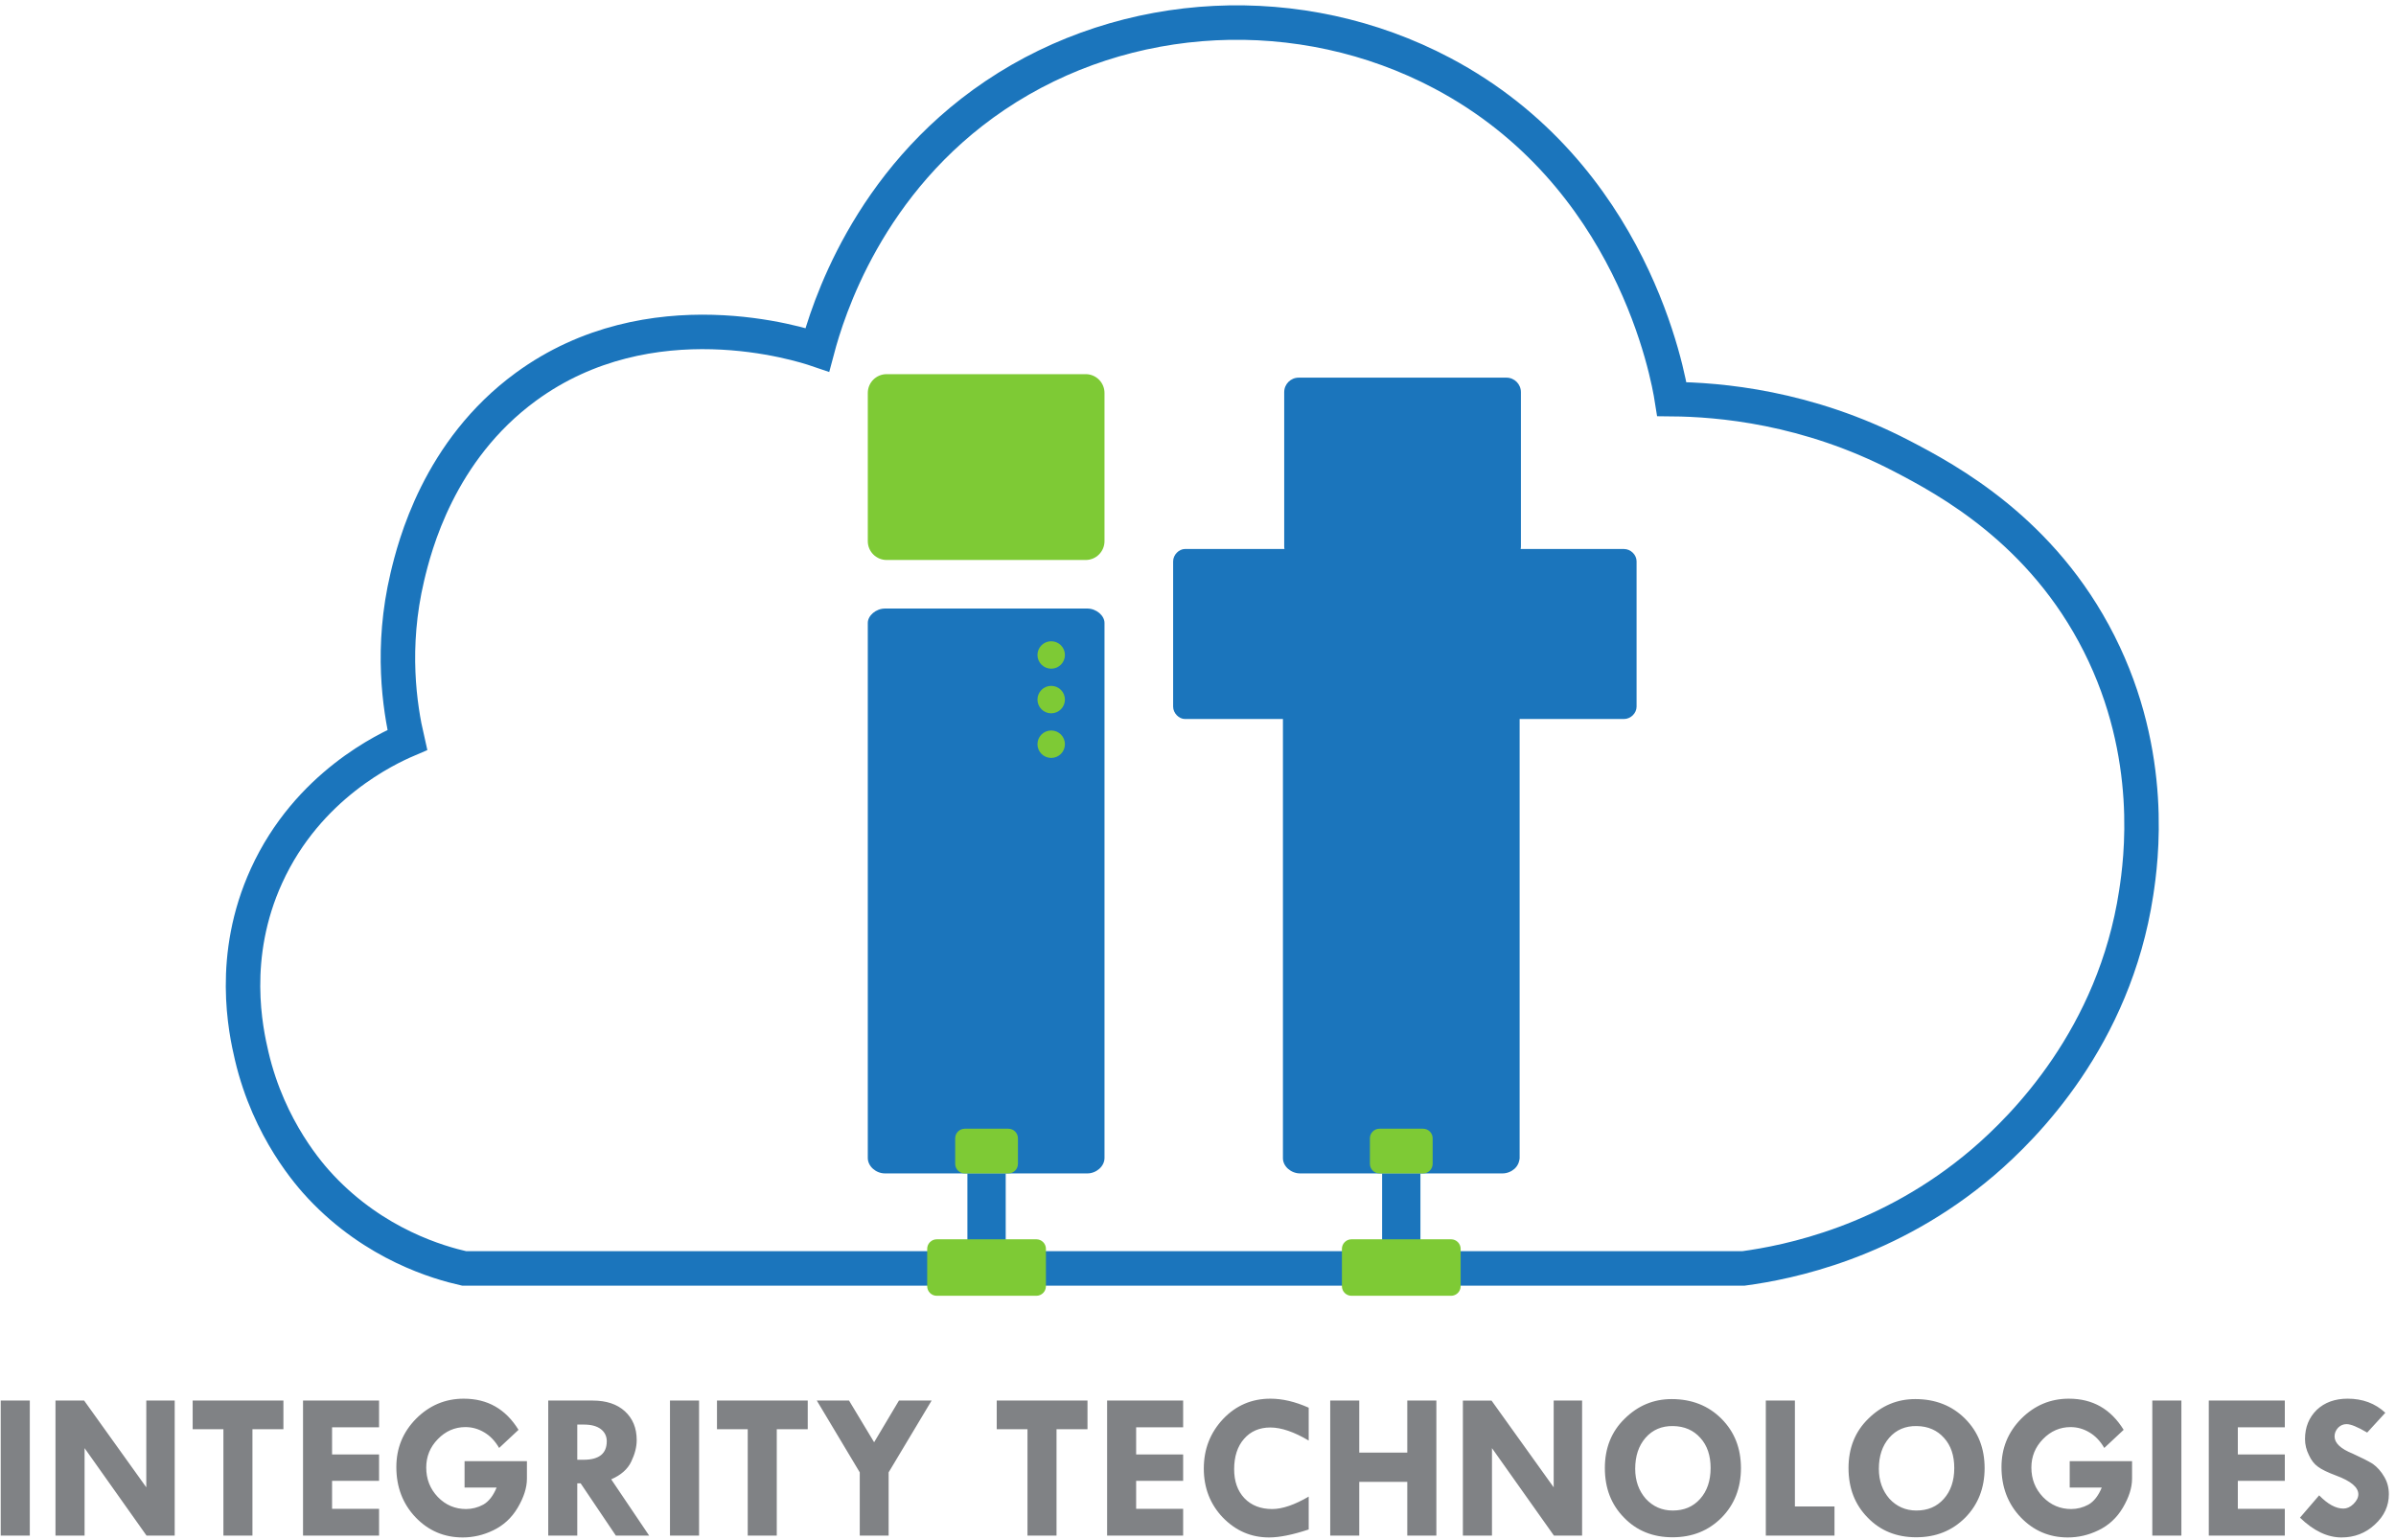<?xml version="1.0" encoding="UTF-8" standalone="no"?>
<!-- Created with Inkscape (http://www.inkscape.org/) -->

<svg
   version="1.1"
   id="svg1"
   width="832"
   height="534.667"
   viewBox="0 0 832 534.667"
   sodipodi:docname="ITLogo-DMK.svg"
   inkscape:version="1.3.2 (091e20e, 2023-11-25)"
   xmlns:inkscape="http://www.inkscape.org/namespaces/inkscape"
   xmlns:sodipodi="http://sodipodi.sourceforge.net/DTD/sodipodi-0.dtd"
   xmlns="http://www.w3.org/2000/svg"
   xmlns:svg="http://www.w3.org/2000/svg">
  <defs
     id="defs1" />
  <sodipodi:namedview
     id="namedview1"
     pagecolor="#505050"
     bordercolor="#ffffff"
     borderopacity="1"
     inkscape:showpageshadow="0"
     inkscape:pageopacity="0"
     inkscape:pagecheckerboard="1"
     inkscape:deskcolor="#505050"
     inkscape:zoom="1"
     inkscape:cx="416"
     inkscape:cy="403"
     inkscape:window-width="2674"
     inkscape:window-height="1679"
     inkscape:window-x="740"
     inkscape:window-y="175"
     inkscape:window-maximized="0"
     inkscape:current-layer="g1">
    <inkscape:page
       x="0"
       y="0"
       inkscape:label="1"
       id="page1"
       width="832"
       height="534.667"
       margin="0"
       bleed="0"
       inkscape:export-filename="ITLogo-DMK.png"
       inkscape:export-xdpi="300"
       inkscape:export-ydpi="300" />
  </sodipodi:namedview>
  <g
     id="g1"
     inkscape:groupmode="layer"
     inkscape:label="1">
    <path
       id="path1"
       d="m 1211.76,708.051 h 3340.23 c 116.13,15.66 380.31,67.851 625.47,277.258 107.77,92.111 342.27,325.981 399.81,702.891 12.93,84.61 50.85,358.87 -96.72,651.25 -148.79,294.85 -394.77,427.15 -515.86,490.08 -247.5,128.67 -477.5,147.15 -599.73,148.32 -9.37,59.73 -101.64,587.85 -599.69,851.17 -368.94,195.08 -824.25,172.82 -1167.15,-58 -334.33,-225.12 -437.89,-565.08 -464.25,-664.18 -41.37,14.1 -435.51,141.36 -760.9,-96.72 -227.62,-166.57 -290.47,-415.94 -309.53,-496.53 -43.6,-184.29 -19.73,-340.11 0,-425.58 C 1010.39,2065.27 803.75,1969.57 695.898,1733.32 599.34,1521.95 641.641,1328.95 657.191,1262.62 702.422,1069.69 810.039,950.309 837.73,920.859 979.84,769.73 1146.17,722.891 1211.76,708.051 Z"
       style="display:inline;fill:none;stroke:#1b75bc;stroke-width:90;stroke-linecap:butt;stroke-linejoin:miter;stroke-miterlimit:10;stroke-dasharray:none;stroke-opacity:1"
       transform="matrix(0.133,0,0,-0.133,0,534.667)" />
    <path
       id="path2"
       d="m 2838.71,2431.09 c 24.02,0 45,-18.75 45,-37.54 V 996.371 c 0,-21.449 -20.98,-40.242 -45,-40.242 h -527.97 c -24.02,0 -45.04,18.793 -45.04,40.242 V 2393.55 c 0,18.79 21.02,37.54 45.04,37.54 h 527.97"
       style="display:inline;fill:#1b75bc;fill-opacity:1;fill-rule:nonzero;stroke:none"
       transform="matrix(0.133,0,0,-0.133,0,534.667)" />
    <path
       id="path3"
       d="m 2834.61,2557.85 h -519.73 c -27.15,0 -49.18,22.03 -49.18,49.14 v 386.96 c 0,27.14 22.03,49.14 49.18,49.14 h 519.73 c 27.11,0 49.1,-22 49.1,-49.14 v -386.96 c 0,-27.11 -21.99,-49.14 -49.1,-49.14"
       style="display:inline;fill:#7eca35;fill-opacity:1;fill-rule:nonzero;stroke:none"
       transform="matrix(0.133,0,0,-0.133,0,534.667)" />
    <path
       id="path4"
       d="m 3922.58,2409.92 c 23.98,0 45,-18.51 45,-37.03 0,-322.19 0,-644.37 0,-966.6 0,-136.84 0,-273.67 0,-410.509 -0.35,-3.441 -1.68,-17.301 -13.52,-27.73 -8.24,-7.27 -19.49,-11.922 -31.48,-11.922 h -528.01 c -24.02,0 -45,18.523 -45,39.652 V 2372.89 c 0,18.52 20.98,37.03 45,37.03 h 528.01"
       style="display:inline;fill:#1b75bc;fill-opacity:1;fill-rule:nonzero;stroke:none"
       transform="matrix(0.133,0,0,-0.133,0,534.667)" />
    <path
       id="path5"
       d="m 3062.89,2554.26 c 0,17.22 15.39,32.3 30.82,32.3 h 1146.17 c 17.62,0 33.01,-15.08 33.01,-32.3 v -379.3 c 0,-17.26 -15.39,-32.34 -33.01,-32.34 H 3093.71 c -15.43,0 -30.82,15.08 -30.82,32.34 v 379.3"
       style="display:inline;fill:#1b75bc;fill-opacity:1;fill-rule:nonzero;stroke:none"
       transform="matrix(0.133,0,0,-0.133,0,534.667)" />
    <path
       id="path6"
       d="M 3933.09,2555.7 H 3390.7 c -20.86,0 -37.81,16.96 -37.81,37.82 v 402.61 c 0,20.9 16.95,37.85 37.81,37.85 h 542.39 c 20.89,0 37.81,-16.95 37.81,-37.85 v -402.61 c 0,-20.86 -16.92,-37.82 -37.81,-37.82"
       style="display:inline;fill:#1b75bc;fill-opacity:1;fill-rule:nonzero;stroke:none"
       transform="matrix(0.133,0,0,-0.133,0,534.667)" />
    <path
       id="path7"
       d="m 2525.78,756.129 h 100 v 200 h -100 z"
       style="display:inline;fill:#1b75bc;fill-opacity:1;fill-rule:nonzero;stroke:none"
       transform="matrix(0.133,0,0,-0.133,0,534.667)" />
    <path
       id="path8"
       d="m 3608.55,756.129 h 100 v 200 h -100 z"
       style="display:inline;fill:#1b75bc;fill-opacity:1;fill-rule:nonzero;stroke:none"
       transform="matrix(0.133,0,0,-0.133,0,534.667)" />
    <path
       id="path9"
       d="m 2632.7,956.129 h -113.83 c -13.79,0 -25,11.211 -25,25 v 66.681 c 0,13.79 11.21,25 25,25 h 113.83 c 13.82,0 25,-11.21 25,-25 v -66.681 c 0,-13.789 -11.18,-25 -25,-25"
       style="display:inline;fill:#7eca35;fill-opacity:1;fill-rule:nonzero;stroke:none"
       transform="matrix(0.133,0,0,-0.133,0,534.667)" />
    <path
       id="path10"
       d="m 3715.47,956.129 h -113.83 c -13.79,0 -25,11.211 -25,25 v 66.681 c 0,13.79 11.21,25 25,25 h 113.83 c 13.83,0 25,-11.21 25,-25 v -66.681 c 0,-13.789 -11.17,-25 -25,-25"
       style="display:inline;fill:#7eca35;fill-opacity:1;fill-rule:nonzero;stroke:none"
       transform="matrix(0.133,0,0,-0.133,0,534.667)" />
    <path
       id="path11"
       d="m 2705.78,636.602 h -260 c -13.79,0 -25,11.168 -25,25 v 97.5 c 0,13.789 11.21,25 25,25 h 260 c 13.83,0 25,-11.211 25,-25 v -97.5 c 0,-13.832 -11.17,-25 -25,-25"
       style="display:inline;fill:#7eca35;fill-opacity:1;fill-rule:nonzero;stroke:none"
       transform="matrix(0.133,0,0,-0.133,0,534.667)" />
    <path
       id="path12"
       d="m 3788.55,636.602 h -260 c -13.78,0 -25,11.168 -25,25 v 97.5 c 0,13.789 11.22,25 25,25 h 260 c 13.83,0 25,-11.211 25,-25 v -97.5 c 0,-13.832 -11.17,-25 -25,-25"
       style="display:inline;fill:#7eca35;fill-opacity:1;fill-rule:nonzero;stroke:none"
       transform="matrix(0.133,0,0,-0.133,0,534.667)" />
    <path
       id="path13"
       d="m 1.879,10.512 h 75.93 v 352.5 H 1.879 Z M 381.949,136.48 219.648,363.012 H 144.879 V 10.512 H 220.82 V 238.789 L 382.539,10.512 h 73.59 V 363.012 h -74.18 z m 121.063,151.758 h 80.269 V 10.512 h 75.821 V 288.238 h 80.859 v 74.774 H 503.012 Z M 791.172,10.512 H 989.691 V 80.352 H 866.988 V 153.48 h 122.703 v 68.79 H 866.988 v 70.89 h 122.703 v 69.852 H 791.172 Z M 1210.82,367.93 c -48.4,0 -89.65,-17.578 -124.34,-52.149 -34.68,-35.269 -51.68,-76.992 -51.68,-126.562 0,-51.68 16.57,-95.629 50.04,-130.899 33.52,-35.16 74.77,-52.73 123.17,-52.73 26.95,0 53.9,5.969 79.8,18.629 26.37,12.66 47.81,31.992 63.75,58.832 15.94,26.949 24.18,52.258 24.18,75.929 v 45.711 h -162.81 v -68.789 h 83.67 c -8.79,-21.453 -20.39,-36.332 -34.69,-44.531 -14.29,-7.742 -29.61,-11.602 -45.11,-11.602 -28.56,0 -53.32,10.43 -73.68,31.402 -20.31,21.449 -30.27,46.758 -30.27,76.988 0,28.602 9.96,53.32 30.27,74.18 20.36,20.98 44.5,31.41 72.04,31.41 17.14,0 33.51,-4.449 49.02,-13.711 15.31,-8.91 28.55,-22.617 38.98,-40.777 l 50.63,47.34 c -33.63,54.378 -80.86,81.328 -142.97,81.328 z M 1431.37,10.512 h 75.82 V 146.91 h 8.79 l 91.87,-136.398 h 86.95 L 1595.78,157.34 c 25.31,11.019 42.89,26.371 52.27,46.18 9.25,19.21 14.29,37.96 14.29,56.132 0,31.868 -10.43,56.598 -30.82,75.348 -20.39,18.629 -48.4,28.012 -84.14,28.012 h -116.01 z m 93.43,289.797 c 18.75,0 33.01,-3.86 43.44,-11.477 10.43,-7.742 15.94,-18.75 15.94,-31.992 0,-32.352 -20.27,-48.399 -60.47,-48.399 h -16.52 v 91.868 z M 1749.22,10.512 h 75.941 v 352.5 H 1749.22 Z m 122.73,277.726 h 80.28 V 10.512 h 75.82 V 288.238 h 80.86 v 74.774 H 1871.95 Z M 2244.73,175.512 V 10.512 h 75.35 V 175.512 l 112.26,187.5 h -85.31 l -64.8,-108.871 -65.51,108.871 h -84.14 z m 357.61,112.726 h 80.28 V 10.512 h 75.82 V 288.238 h 80.86 v 74.774 H 2602.34 Z M 2890.51,10.512 h 198.51 V 80.352 H 2966.33 V 153.48 h 122.69 v 68.79 h -122.69 v 70.89 h 122.69 v 69.852 H 2890.51 Z M 3316.76,367.93 c -48.4,0 -89.65,-17.578 -123.17,-52.731 -33.63,-35.75 -50.62,-78.64 -50.62,-129.847 0,-50.043 16.52,-92.93 49.45,-127.5 33.63,-34.691 73.71,-52.262 121.06,-52.262 27.42,0 62.11,7.141 103.36,20.859 V 112.23 c -36.8,-21.449 -68.79,-32.461 -95.16,-32.461 -30.23,0 -54.49,9.371 -72.54,28.122 -18.16,19.218 -26.95,44.531 -26.95,75.82 0,33.051 8.79,60 25.78,79.219 17.11,19.8 40.19,29.769 68.79,29.769 28.59,0 62.11,-11.609 100.08,-34.109 v 85.789 c -35.75,15.93 -68.79,23.551 -100.08,23.551 z M 3473.01,10.512 h 75.82 V 150.781 h 125.39 V 10.512 h 75.94 V 363.012 h -75.94 V 227.191 h -125.39 v 135.821 h -75.82 z m 583.47,125.968 -162.3,226.532 h -74.77 V 10.512 h 75.94 V 238.789 L 4057.07,10.512 h 73.59 V 363.012 h -74.18 z m 183.75,-79.21 c 32.93,-34.109 75.24,-51.219 126.45,-51.219 51.68,0 93.98,17.109 128.09,51.219 33.63,34.102 50.62,77.57 50.62,129.25 0,52.269 -16.99,95.16 -51.09,129.261 -34.1,34.098 -77.58,51.098 -129.85,51.098 -47.22,0 -88,-17 -122.57,-51.098 -34.69,-33.629 -51.8,-76.992 -51.8,-128.793 0,-52.726 16.52,-95.617 50.15,-129.719 z m 198.99,208.469 c 18.16,-19.797 26.95,-46.289 26.95,-78.75 0,-33.508 -9.26,-60.468 -27.42,-80.738 -18.16,-20.391 -41.84,-30.348 -71.48,-30.348 -28.13,0 -51.8,10.547 -70.43,30.817 -18.17,20.98 -27.54,46.761 -27.54,78.16 0,32.93 8.79,59.891 26.95,80.859 18.16,20.864 42.42,31.293 72.07,30.711 29.65,-0.469 53.32,-11.019 70.9,-30.711 z M 4610.31,10.512 h 179.3 V 86.449 H 4686.25 V 363.012 h -75.94 z m 266.1,46.758 c 32.93,-34.109 75.23,-51.219 126.44,-51.219 51.68,0 93.99,17.109 128.09,51.219 33.63,34.102 50.62,77.57 50.62,129.25 0,52.269 -16.99,95.16 -51.09,129.261 -34.1,34.098 -77.58,51.098 -129.85,51.098 -47.22,0 -88,-17 -122.57,-51.098 -34.69,-33.629 -51.8,-76.992 -51.8,-128.793 0,-52.726 16.52,-95.617 50.16,-129.719 z m 198.98,208.469 c 18.16,-19.797 26.95,-46.289 26.95,-78.75 0,-33.508 -9.25,-60.468 -27.42,-80.738 -18.16,-20.391 -41.83,-30.348 -71.48,-30.348 -28.13,0 -51.8,10.547 -70.43,30.817 -18.17,20.98 -27.54,46.761 -27.54,78.16 0,32.93 8.79,59.891 26.95,80.859 18.17,20.864 42.42,31.293 72.07,30.711 29.65,-0.469 53.32,-11.019 70.9,-30.711 z m 326.25,102.192 c -48.4,0 -89.65,-17.578 -124.34,-52.149 -34.68,-35.269 -51.68,-76.992 -51.68,-126.562 0,-51.68 16.53,-95.629 50.04,-130.899 33.52,-35.16 74.77,-52.73 123.17,-52.73 26.95,0 53.9,5.969 79.8,18.629 26.37,12.66 47.82,31.992 63.75,58.832 15.94,26.949 24.14,52.258 24.14,75.929 v 45.711 h -162.77 v -68.789 h 83.67 c -8.79,-21.453 -20.39,-36.332 -34.69,-44.531 -14.29,-7.742 -29.64,-11.602 -45.11,-11.602 -28.6,0 -53.32,10.43 -73.71,31.402 -20.28,21.449 -30.24,46.758 -30.24,76.988 0,28.602 9.96,53.32 30.24,74.18 20.39,20.98 44.53,31.41 72.07,31.41 17.11,0 33.51,-4.449 48.98,-13.711 15.35,-8.91 28.59,-22.617 39.02,-40.777 l 50.63,47.34 c -33.63,54.378 -80.86,81.328 -142.97,81.328 z M 5619.38,10.512 h 75.93 v 352.5 H 5619.38 Z m 147.46,0 h 198.51 V 80.352 H 5842.66 V 153.48 h 122.69 v 68.79 h -122.69 v 70.89 h 122.69 v 69.852 H 5766.84 Z M 6129.18,367.93 c -32.93,0 -59.88,-9.84 -80.27,-29.059 -20.28,-19.812 -30.82,-45.121 -30.82,-76.531 0,-14.289 3.39,-28 9.96,-41.25 6.09,-13.711 14.29,-24.141 23.67,-30.699 9.37,-7.153 25.31,-14.879 47.23,-23.09 39.14,-14.41 58.35,-30.821 58.35,-48.981 0,-8.789 -4.45,-17.109 -12.65,-25.308 -8.32,-8.211 -17.58,-12.07 -26.37,-12.07 -19.8,0 -40.78,11.48 -63.28,34.571 l -50.04,-58.242 c 35.74,-34.688 72.07,-51.68 108.28,-51.68 33.64,0 62.7,11.012 86.96,33.512 24.72,22.5 36.79,48.988 36.79,79.218 0,16.52 -3.87,31.879 -12.07,45.59 -8.2,14.289 -18.16,25.309 -29.65,33.629 -12.18,7.621 -29.76,16.41 -52.85,26.949 -31.29,12.664 -47.22,27.422 -47.22,45 0,8.793 3.28,15.942 9.25,22.621 6.1,5.981 13.25,9.371 22.03,9.371 11.02,0 28.6,-7.14 53.91,-22.031 l 47.34,51.68 c -26.48,24.73 -59.41,36.801 -98.55,36.801 z"
       style="display:inline;opacity:1;fill:#808285;fill-opacity:1;fill-rule:nonzero;stroke:none"
       transform="matrix(0.133,0,0,-0.133,0,534.667)" />
    <path
       id="path14"
       d="m 2780.39,2076.84 c 0,-19.81 -16.01,-35.82 -35.82,-35.82 -19.8,0 -35.86,16.01 -35.86,35.82 0,19.8 16.06,35.82 35.86,35.82 19.81,0 35.82,-16.02 35.82,-35.82"
       style="display:inline;fill:#7eca35;fill-opacity:1;fill-rule:nonzero;stroke:none"
       transform="matrix(0.133,0,0,-0.133,0,534.667)" />
    <path
       id="path15"
       d="m 2780.39,2193.36 c 0,-19.81 -16.01,-35.86 -35.82,-35.86 -19.8,0 -35.86,16.05 -35.86,35.86 0,19.76 16.06,35.82 35.86,35.82 19.81,0 35.82,-16.06 35.82,-35.82"
       style="display:inline;fill:#7eca35;fill-opacity:1;fill-rule:nonzero;stroke:none"
       transform="matrix(0.133,0,0,-0.133,0,534.667)" />
    <path
       id="path16"
       d="m 2780.39,2309.84 c 0,-19.76 -16.01,-35.82 -35.82,-35.82 -19.8,0 -35.86,16.06 -35.86,35.82 0,19.81 16.06,35.82 35.86,35.82 19.81,0 35.82,-16.01 35.82,-35.82"
       style="display:inline;fill:#7eca35;fill-opacity:1;fill-rule:nonzero;stroke:none"
       transform="matrix(0.133,0,0,-0.133,0,534.667)" />
  </g>
</svg>

